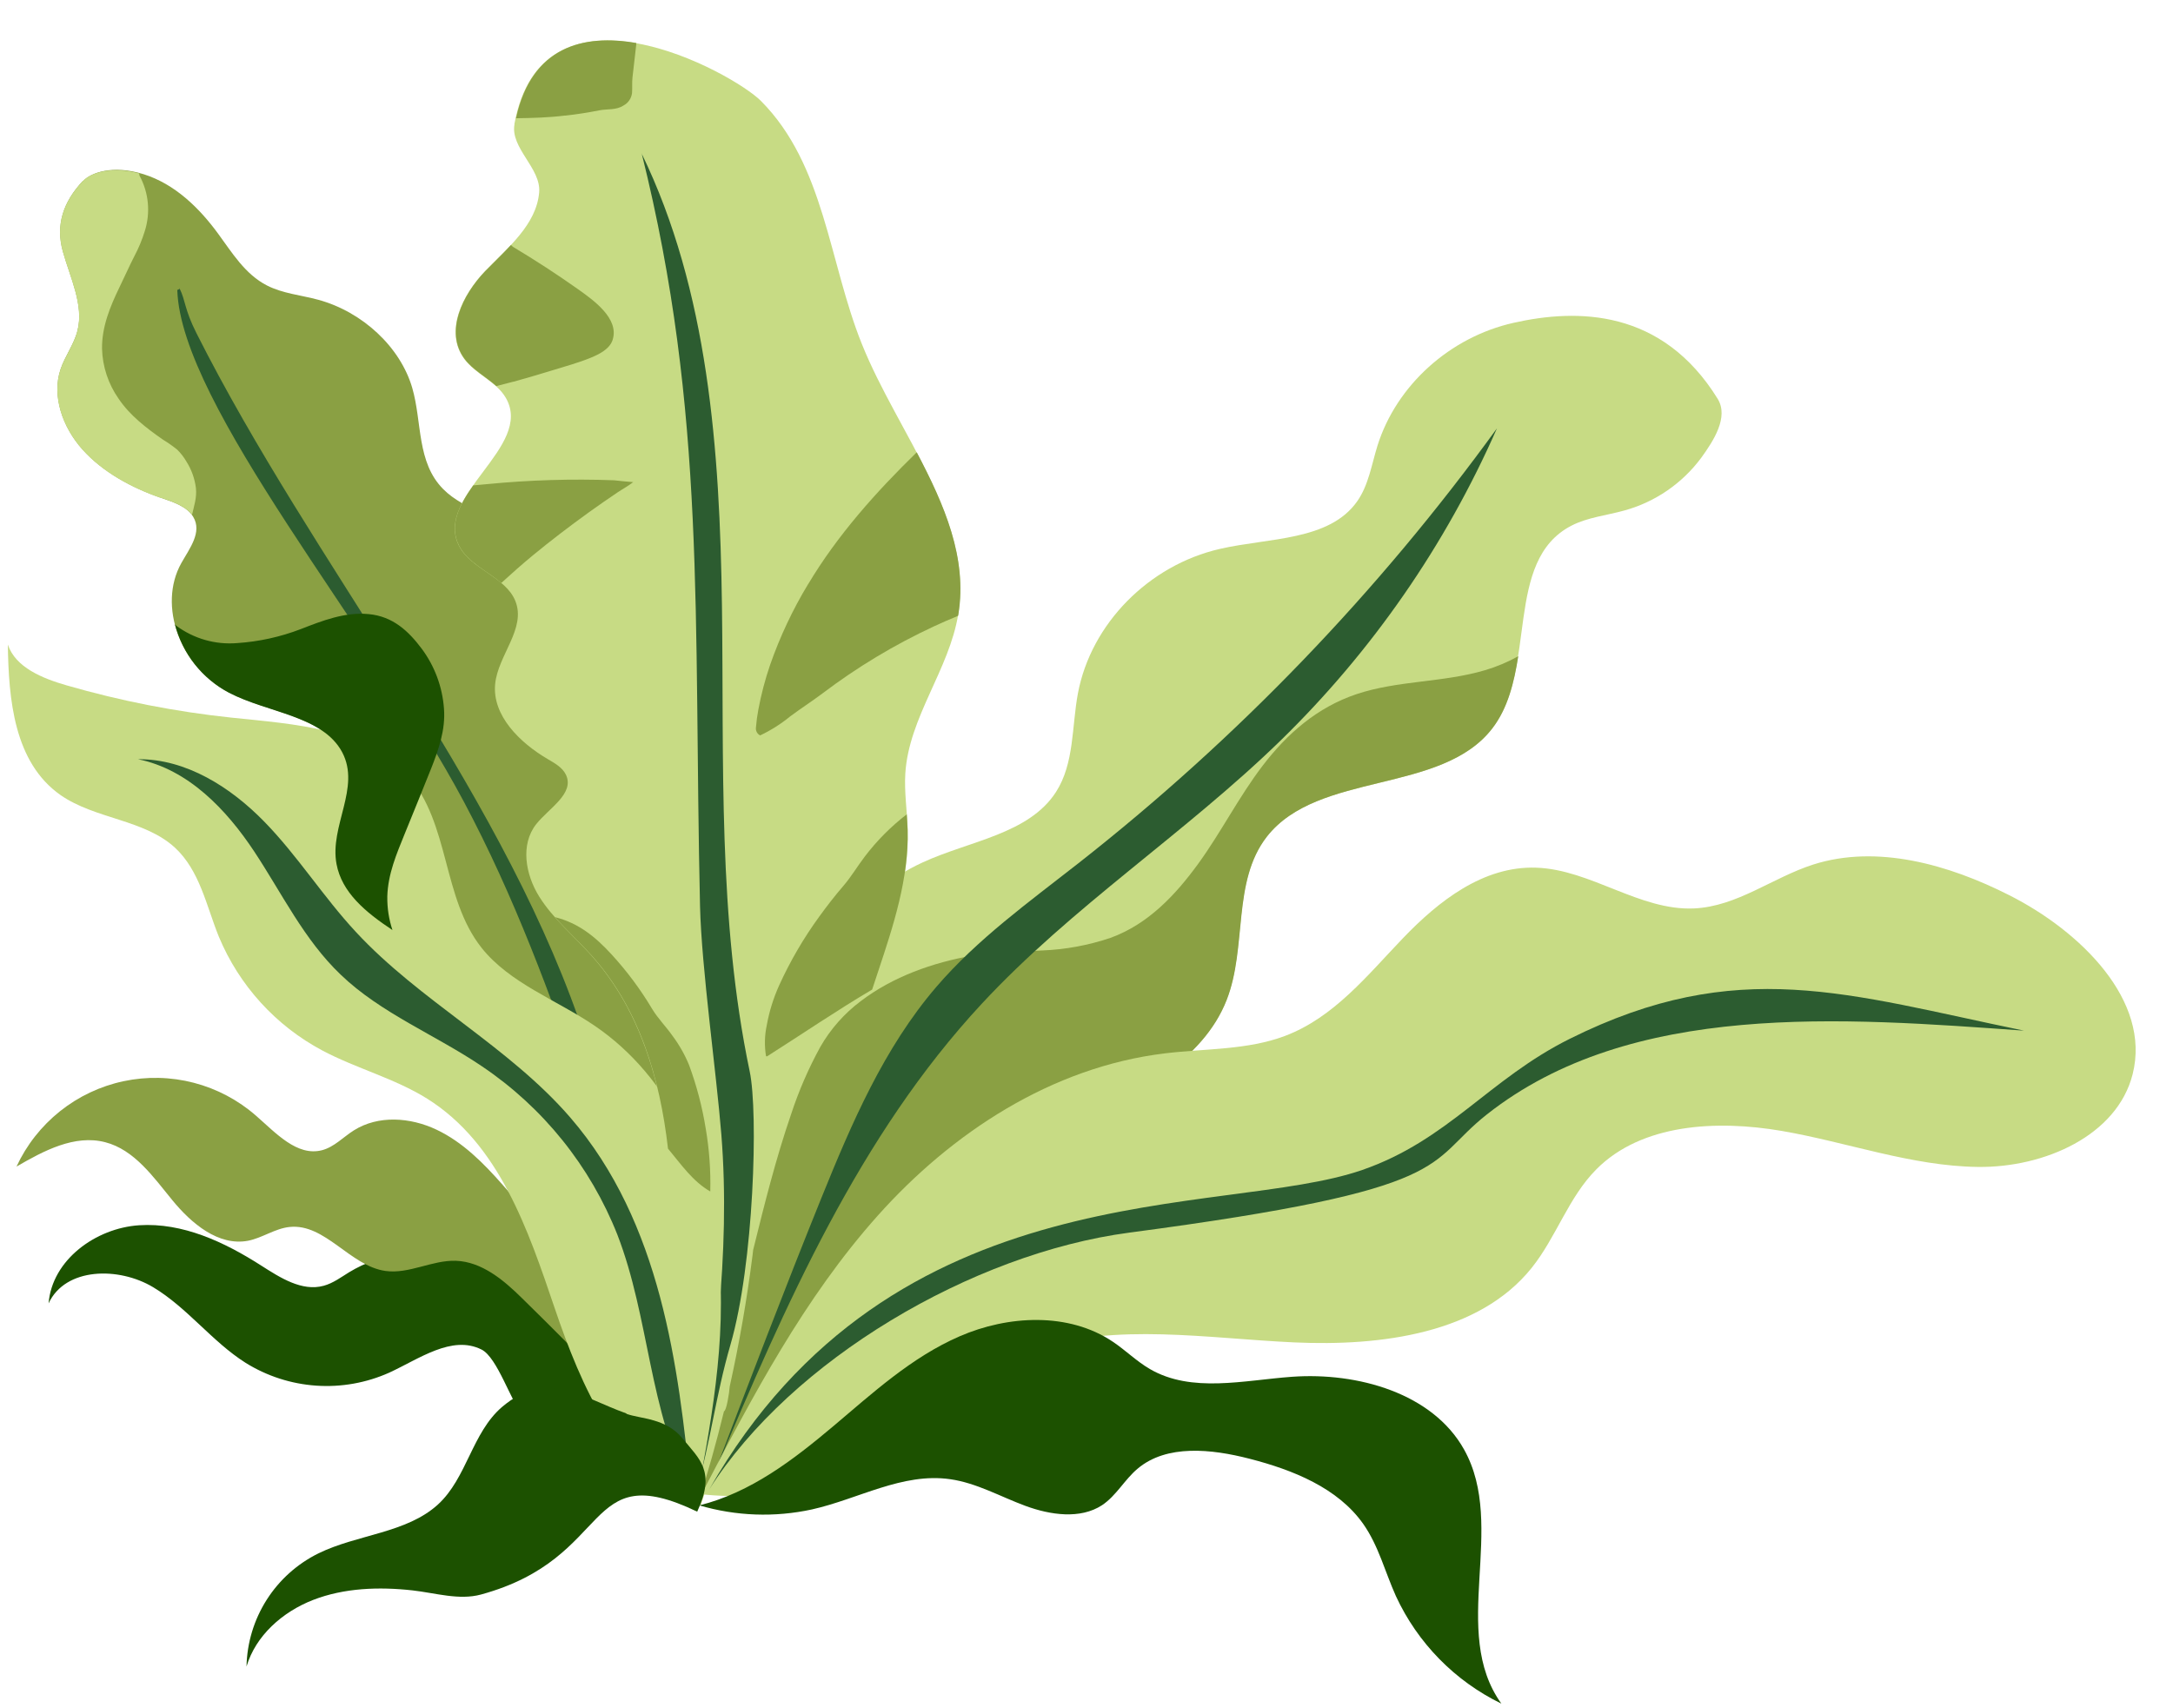 <svg width="313" height="246" viewBox="0 0 313 246" fill="none" xmlns="http://www.w3.org/2000/svg">
<path d="M11.956 26.041C9.095 29.078 7.995 32.406 9.06 36.217C10.125 40.027 12.104 43.939 11.166 47.618C10.663 49.614 9.352 51.286 8.713 53.219C7.46 57.011 8.978 61.487 11.889 64.737C14.8 67.987 18.954 70.246 23.23 71.719C24.975 72.325 26.94 72.948 27.834 74.452C29.157 76.663 27.293 79.01 26.117 81.109C22.692 87.231 25.951 96.096 32.973 99.746C38.568 102.664 46.478 103.057 49.272 108.32C51.971 113.424 47.432 118.945 48.461 124.423C49.769 131.385 58.7 134.765 64.886 139.362C73.432 145.71 77.415 155.588 81.501 164.773C86.909 176.896 93.145 188.631 100.166 199.894C96.113 188.791 94.443 176.956 95.264 165.162C95.963 155.742 98.324 146.563 98.593 137.082C98.659 133.371 98.424 129.528 96.735 126.012C92.04 116.232 77.394 111.058 75.62 100.697C74.924 96.715 76.416 92.905 77.248 89.031C78.08 85.157 78.096 80.668 75.101 77.533C72.106 74.398 66.941 73.574 63.855 70.466C59.993 66.589 60.817 60.844 59.385 55.889C57.683 50.016 52.244 44.92 45.834 43.176C43.359 42.505 40.736 42.284 38.459 41.122C35.288 39.496 33.425 36.385 31.393 33.625C28.713 29.968 25.196 26.505 20.687 25.093C16.178 23.682 13.07 24.91 12.007 26.04" fill="#8AA043"/>
<path d="M25.538 41.772C26.039 58.363 53.568 90.63 66.821 115.487C81.336 142.749 87.802 172.439 99.813 200.543L92.236 175.026C89.442 165.616 86.647 156.205 83.389 146.886C71.243 112.278 45.069 81.278 28.301 47.998C26.529 44.482 26.75 43.31 25.85 41.519C25.925 41.552 26 41.586 25.538 41.772Z" fill="#2C5C30"/>
<path d="M74.107 17.904C73.487 21.33 77.951 24.231 77.663 27.702C77.266 32.371 73.15 35.666 69.85 39.085C66.551 42.503 63.992 47.794 66.862 51.69C68.477 53.895 71.517 54.958 72.869 57.325C76.913 64.368 62.424 71.403 66.118 78.622C67.843 81.998 72.843 83.079 74.237 86.582C75.818 90.556 71.723 94.359 71.321 98.538C70.892 103.039 74.815 106.945 78.902 109.342C79.918 109.933 81.001 110.545 81.509 111.572C82.823 114.308 79.063 116.392 77.218 118.735C74.943 121.644 75.668 125.941 77.666 129.141C79.663 132.341 82.679 134.821 85.213 137.656C94.567 148.129 96.606 162.737 96.905 176.316C97.204 189.896 96.162 203.913 100.915 216.849C109.451 191.204 117.984 165.559 126.512 139.915C128.715 133.305 130.933 126.552 130.749 119.556C130.669 116.84 130.237 114.12 130.401 111.417C130.907 103.311 136.727 96.467 138.026 88.463C140.238 74.878 129.378 62.574 124.147 49.559C119.377 37.713 118.784 23.757 109.604 14.536C105.567 10.475 78.181 -4.59 74.088 17.907" fill="#C7DB84"/>
<path d="M92.426 22.082C101.771 59.622 99.879 88.784 100.832 130.504C101.044 139.419 103.192 154.528 103.903 163.41C105.289 180.695 102.762 197.913 100.237 214.972C102.411 207.478 103.043 201.187 105.217 193.686C108.592 182.063 109.241 160.271 107.988 154.329C103.358 132.248 104.296 109.645 103.99 87.24C103.684 64.835 102.028 41.866 92.408 22.084" fill="#2C5C30"/>
<path d="M99.363 213.523C94.286 203.948 88.946 194.114 80.467 187.34C71.989 180.567 59.527 177.656 50.288 183.252C49.123 183.969 47.981 184.83 46.628 185.199C43.483 186.062 40.359 184.034 37.601 182.275C32.31 178.888 26.291 176.074 20.041 176.484C13.791 176.895 7.495 181.474 6.999 187.737C9.423 182.524 17.12 182.445 22.059 185.408C26.998 188.37 30.527 193.231 35.38 196.302C38.45 198.212 41.94 199.34 45.545 199.587C49.15 199.834 52.761 199.192 56.061 197.717C60.379 195.733 65.084 192.251 69.353 194.383C71.659 195.528 73.614 201.969 75.325 203.89C81.49 210.797 92.478 206.746 99.365 213.535" fill="#1C5100"/>
<path d="M100.261 214.968C95.695 197.319 84.439 184.354 72.395 170.655C69.644 167.533 66.66 164.512 62.883 162.719C59.106 160.925 54.49 160.598 50.968 162.817C49.439 163.782 48.147 165.209 46.389 165.673C42.772 166.615 39.702 163.16 36.874 160.702C34.297 158.448 31.232 156.826 27.921 155.964C24.611 155.102 21.146 155.023 17.799 155.734C14.453 156.445 11.318 157.926 8.641 160.061C5.965 162.195 3.82 164.924 2.377 168.032C6.298 165.751 10.754 163.381 15.151 164.522C19.348 165.605 22.072 169.51 24.821 172.869C27.57 176.227 31.456 179.512 35.714 178.719C37.782 178.316 39.594 176.956 41.696 176.733C46.834 176.181 50.411 182.351 55.527 183.068C58.928 183.539 62.234 181.487 65.663 181.602C69.401 181.734 72.543 184.373 75.206 187.003C83.592 195.293 91.399 202.509 98.537 216.149L100.261 214.968Z" fill="#8AA043"/>
<path d="M100.214 217.059C89.01 212.011 83.722 199.695 79.893 188.413C76.064 177.13 71.915 164.76 61.526 158.25C56.84 155.319 51.338 153.914 46.429 151.312C39.716 147.741 34.447 141.947 31.521 134.917C29.719 130.466 28.78 125.403 25.189 122.085C20.736 118.013 13.719 117.993 8.721 114.522C2.001 109.809 1.244 100.71 1.129 92.841C2.231 96.148 6.134 97.723 9.604 98.721C17.354 100.96 25.285 102.514 33.306 103.363C42.425 104.317 52.812 104.89 58.773 111.714C64.833 118.644 63.663 129.313 69.365 136.522C73.437 141.644 80.187 144.026 85.68 147.765C96.535 155.155 102.192 168.04 103.49 180.609C104.788 193.177 102.251 205.694 100.143 217.096" fill="#C7DB84"/>
<path d="M99.505 214.651C93.442 203.228 93.566 189.832 88.927 177.844C85.025 167.971 78.227 159.516 69.43 153.595C62.718 149.054 54.864 145.961 49.069 140.384C43.793 135.352 40.609 128.673 36.621 122.65C32.632 116.626 27.106 110.803 19.876 109.358C26.823 109.293 33.253 113.412 38.077 118.36C42.901 123.308 46.568 129.19 51.245 134.218C60.471 144.193 73.276 150.7 82.145 160.966C95.245 176.132 97.727 196.852 99.507 214.625" fill="#2C5C30"/>
<path d="M218.013 46.499C208.835 48.558 201.149 55.499 198.417 64.179C197.564 66.919 197.139 69.873 195.479 72.226C191.459 77.922 182.758 77.447 175.737 79.057C165.462 81.407 157.153 89.85 155.268 99.85C154.364 104.662 154.763 109.943 152.108 114.073C148.204 120.148 139.617 121.118 132.902 124.221C122.851 128.812 116.476 138.675 113.306 148.982C110.136 159.289 109.683 170.141 108.366 180.839C106.871 192.911 104.26 204.817 100.566 216.404C113.589 193.798 132.441 175.12 155.145 162.329C163.58 157.554 173.208 152.869 176.663 144.039C179.638 136.447 177.415 126.98 182.458 120.512C189.853 111.06 207.617 114.441 214.936 104.911C221.535 96.33 216.536 80.805 226.333 75.724C228.695 74.502 231.448 74.242 234.015 73.519C238.432 72.294 242.314 69.626 245.047 65.939C246.824 63.485 249.042 60.081 247.411 57.438C239.389 44.478 227.202 44.426 218.013 46.499Z" fill="#C7DB84"/>
<path d="M213.871 96.543C207.876 98.321 201.342 98.002 195.434 99.971C189.691 101.888 185.375 105.706 181.835 110.338C178.408 114.837 175.888 119.879 172.573 124.438C169.33 128.889 165.384 133.123 159.954 135.088C156.777 136.16 153.464 136.771 150.114 136.904C148.427 137.005 146.727 137.019 145.035 137.05C143.401 137.113 141.774 137.304 140.169 137.624C134.332 138.642 128.583 140.694 123.967 144.214C121.593 145.997 119.608 148.248 118.137 150.83C116.454 153.903 115.057 157.125 113.963 160.455C111.76 166.854 110.106 173.463 108.485 180.041C108.45 180.308 108.427 180.574 108.392 180.848C107.586 187.18 106.492 193.466 105.11 199.704C105.047 200.66 104.634 203.236 104.283 203.277C103.205 207.705 101.976 212.079 100.597 216.399C113.62 193.793 132.472 175.115 155.176 162.324C163.611 157.549 173.239 152.865 176.694 144.035C179.669 136.442 177.446 126.975 182.489 120.507C189.884 111.055 207.648 114.436 214.967 104.906C217.193 102.005 218.093 98.326 218.693 94.519C217.174 95.366 215.568 96.043 213.902 96.539" fill="#8AA043"/>
<path d="M102.839 212.365C107.911 199.047 112.978 185.737 118.322 172.531C122.674 161.785 127.323 150.936 134.883 142.136C140.776 135.268 148.205 129.932 155.329 124.344C178.234 106.372 198.527 85.286 215.622 61.697C208.212 78.546 197.635 93.809 184.469 106.652C170.756 120.008 154.407 130.577 141.396 144.598C123.779 163.576 113.164 187.817 102.839 212.365Z" fill="#2C5C30"/>
<path d="M101.047 215.224C108.371 201.168 115.826 186.964 126.444 175.083C137.061 163.202 151.437 153.693 167.809 151.723C173.612 151.023 179.687 151.26 185.104 149.208C192.142 146.547 196.954 140.485 202.069 135.15C207.185 129.814 213.642 124.706 221.291 124.98C229.132 125.25 236.175 131.197 244.003 130.849C250.21 130.573 255.309 126.416 261.16 124.533C270.355 121.59 280.683 124.517 289.425 128.949C299.659 134.121 309.87 144.11 307.187 154.725C304.948 163.578 294.461 168.198 284.911 168.084C275.36 167.969 266.127 164.534 256.674 162.903C247.221 161.272 236.449 161.877 229.95 168.417C225.907 172.474 224.175 178.2 220.606 182.645C213.034 192.073 198.98 193.934 186.392 193.356C173.805 192.779 160.811 190.513 149.011 194.345C144.13 195.937 139.463 198.717 136.863 202.992C135.495 205.249 134.723 207.855 133.019 209.876C129.604 213.913 123.54 214.576 118.055 214.945C111.846 215.368 105.648 215.784 101.047 215.224Z" fill="#C7DB84"/>
<path d="M291.542 148.454C266.131 143.232 250.331 137.572 226.119 149.625C214.469 155.422 208.601 164.235 196.215 168.522C175.995 175.529 128.696 168.178 102.163 214.521C113.955 195.933 139.981 180.55 162.66 177.547C210.481 171.224 205.094 167.673 214.176 160.516C234.97 144.115 265.469 146.594 291.542 148.454Z" fill="#2C5C30"/>
<path d="M100.734 216.832C108.134 214.991 114.286 210.262 119.988 205.462C125.689 200.662 131.283 195.496 138.228 192.479C145.173 189.462 153.902 188.961 160.305 193.269C162.132 194.495 163.708 196.073 165.621 197.189C171.658 200.697 179.172 198.807 186.103 198.31C195.564 197.632 206.362 200.672 210.89 208.792C217.109 219.941 208.761 234.967 216.257 245.388C209.563 242.136 204.197 236.664 201.068 229.9C199.5 226.423 198.575 222.654 196.362 219.507C192.713 214.32 186.235 211.717 179.968 210.111C174.49 208.696 168.041 208.019 163.871 211.54C161.989 213.109 160.809 215.426 158.739 216.807C155.616 218.85 151.306 218.232 147.703 216.904C144.099 215.576 140.657 213.596 136.851 213.06C129.986 212.083 123.639 215.922 116.95 217.417C111.581 218.584 106.005 218.383 100.734 216.832Z" fill="#1C5100"/>
<path d="M90.213 203.587C83.6 201.223 78.802 197.146 72.3 202.67C67.981 206.387 67.248 212.891 63.09 216.698C58.563 220.843 51.477 221 45.886 223.737C42.83 225.239 40.246 227.555 38.415 230.43C36.585 233.306 35.58 236.631 35.509 240.042C36.828 235.6 40.673 232.168 45.127 230.444C49.58 228.72 54.583 228.54 59.417 229.077C62.7 229.445 66.126 230.532 69.278 229.674C88.609 224.395 83.826 209.771 100.426 217.736C103.15 211.901 100.718 210.149 98.319 207.197C95.919 204.245 92.321 204.399 90.248 203.652" fill="#1C5100"/>
<path d="M130.639 117.272C128.353 119.027 126.31 121.08 124.565 123.376C123.504 124.767 122.599 126.307 121.452 127.635C120.305 128.962 119.102 130.51 118.024 131.999C115.763 135.103 113.822 138.429 112.232 141.926C111.401 143.767 110.799 145.704 110.442 147.693C110.128 149.155 110.095 150.663 110.342 152.137C110.392 152.139 110.442 152.144 110.491 152.153C115.544 148.942 120.472 145.579 125.627 142.532L126.497 139.898C128.699 133.288 130.918 126.535 130.733 119.539C130.705 118.777 130.658 118.017 130.605 117.258" fill="#8AA043"/>
<path d="M55.786 129.132C55.884 125.876 57.105 123.035 58.301 120.083C59.562 116.961 60.856 113.852 62.094 110.715C63.173 107.991 64.194 105.092 63.95 102.061C63.724 98.942 62.613 95.951 60.748 93.443C58.83 90.883 56.581 88.783 53.119 88.456C49.657 88.128 46.406 89.417 43.343 90.607C40.393 91.742 37.288 92.425 34.135 92.632C31.023 92.884 27.925 92.001 25.411 90.147C25.321 90.077 25.245 89.991 25.187 89.894C25.726 91.996 26.698 93.963 28.041 95.666C29.384 97.369 31.068 98.772 32.985 99.782C38.58 102.701 46.49 103.094 49.29 108.355C51.989 113.46 47.444 118.982 48.473 124.46C49.234 128.534 52.618 131.379 56.53 133.963C56.014 132.412 55.763 130.785 55.789 129.15" fill="#1C5100"/>
<path d="M102.308 171.608C102.383 168.585 102.166 165.562 101.658 162.582C101.156 159.458 100.353 156.391 99.26 153.424C98.643 151.915 97.837 150.491 96.86 149.187C95.944 147.878 94.791 146.727 93.964 145.372C92.278 142.534 90.303 139.88 88.07 137.451C85.772 134.949 83.334 132.949 79.933 132.101C81.616 134.007 83.53 135.75 85.254 137.669C92.141 145.373 95.057 155.326 96.22 165.449C98.112 167.713 99.764 170.161 102.338 171.635" fill="#8AA043"/>
<path d="M116.41 84.124C114.182 87.802 112.344 91.705 110.927 95.767C110.206 97.874 109.639 100.032 109.23 102.222C109.071 103.055 108.958 103.896 108.891 104.742C108.851 104.978 108.888 105.221 108.996 105.434C109.105 105.648 109.28 105.821 109.495 105.926C111.05 105.189 112.509 104.264 113.84 103.171C115.338 102.051 116.923 101.039 118.438 99.903C123.431 96.117 128.813 92.876 134.492 90.236C135.645 89.694 136.824 89.192 138.005 88.702L138.052 88.465C139.358 80.383 136.052 72.745 132.05 65.145C126.157 70.895 120.609 77.103 116.417 84.129" fill="#8AA043"/>
<path d="M84.8 73.809C86.166 72.824 87.562 71.867 88.954 70.923C89.659 70.45 90.501 70 91.206 69.443C90.297 69.379 89.384 69.284 88.455 69.179C82.355 68.954 76.246 69.139 70.169 69.732L68.163 69.914C66.125 72.786 64.633 75.688 66.129 78.608C67.335 80.978 70.148 82.223 72.209 83.969C73.695 82.608 75.193 81.277 76.749 79.995C79.358 77.846 82.052 75.793 84.8 73.809Z" fill="#8AA043"/>
<path d="M23.262 71.715C24.885 72.275 26.692 72.871 27.656 74.16C27.955 72.874 28.364 71.68 28.223 70.308C28.056 68.96 27.596 67.666 26.874 66.516C26.506 65.875 26.053 65.287 25.527 64.769C24.882 64.245 24.201 63.768 23.49 63.339C21.039 61.628 18.71 59.841 17.083 57.428C15.596 55.312 14.766 52.803 14.697 50.217C14.664 47.065 15.862 44.157 17.197 41.4C17.93 39.906 18.594 38.378 19.355 36.899C19.968 35.748 20.469 34.54 20.853 33.293C21.27 31.988 21.42 30.611 21.294 29.245C21.169 27.88 20.769 26.554 20.12 25.347C20.059 25.235 20.039 25.105 20.064 24.979C15.865 23.845 12.962 24.991 11.942 26.069C9.081 29.106 7.98 32.434 9.045 36.245C10.11 40.055 12.095 43.96 11.157 47.645C10.655 49.641 9.35 51.312 8.704 53.246C7.451 57.038 8.969 61.514 11.88 64.764C14.791 68.014 18.94 70.274 23.222 71.746" fill="#C7DB84"/>
<path d="M73.975 54.98C75.785 54.475 77.589 53.946 79.387 53.395C81.273 52.803 83.259 52.285 85.081 51.531C86.281 51.038 87.805 50.291 88.234 48.979C89.249 45.882 85.475 43.238 83.283 41.672C80.22 39.507 77.151 37.508 73.92 35.573C73.799 35.495 73.693 35.397 73.607 35.282C72.404 36.58 71.091 37.825 69.89 39.053C66.628 42.465 64.026 47.764 66.896 51.659C68.08 53.265 70.008 54.271 71.489 55.608C72.33 55.395 73.178 55.187 73.998 54.964" fill="#8AA043"/>
<path d="M81.388 16.657C83.06 16.471 84.709 16.215 86.334 15.892C87.529 15.662 88.744 15.89 89.799 15.202C90.136 15.025 90.425 14.769 90.641 14.455C90.857 14.141 90.993 13.779 91.039 13.4C91.094 12.644 91.018 11.901 91.105 11.14C91.283 9.56 91.466 7.978 91.649 6.39C91.64 6.328 91.63 6.266 91.664 6.196C84.093 4.862 76.587 6.675 74.33 17.033C76.703 16.998 79.073 16.938 81.412 16.64" fill="#8AA043"/>
</svg>
